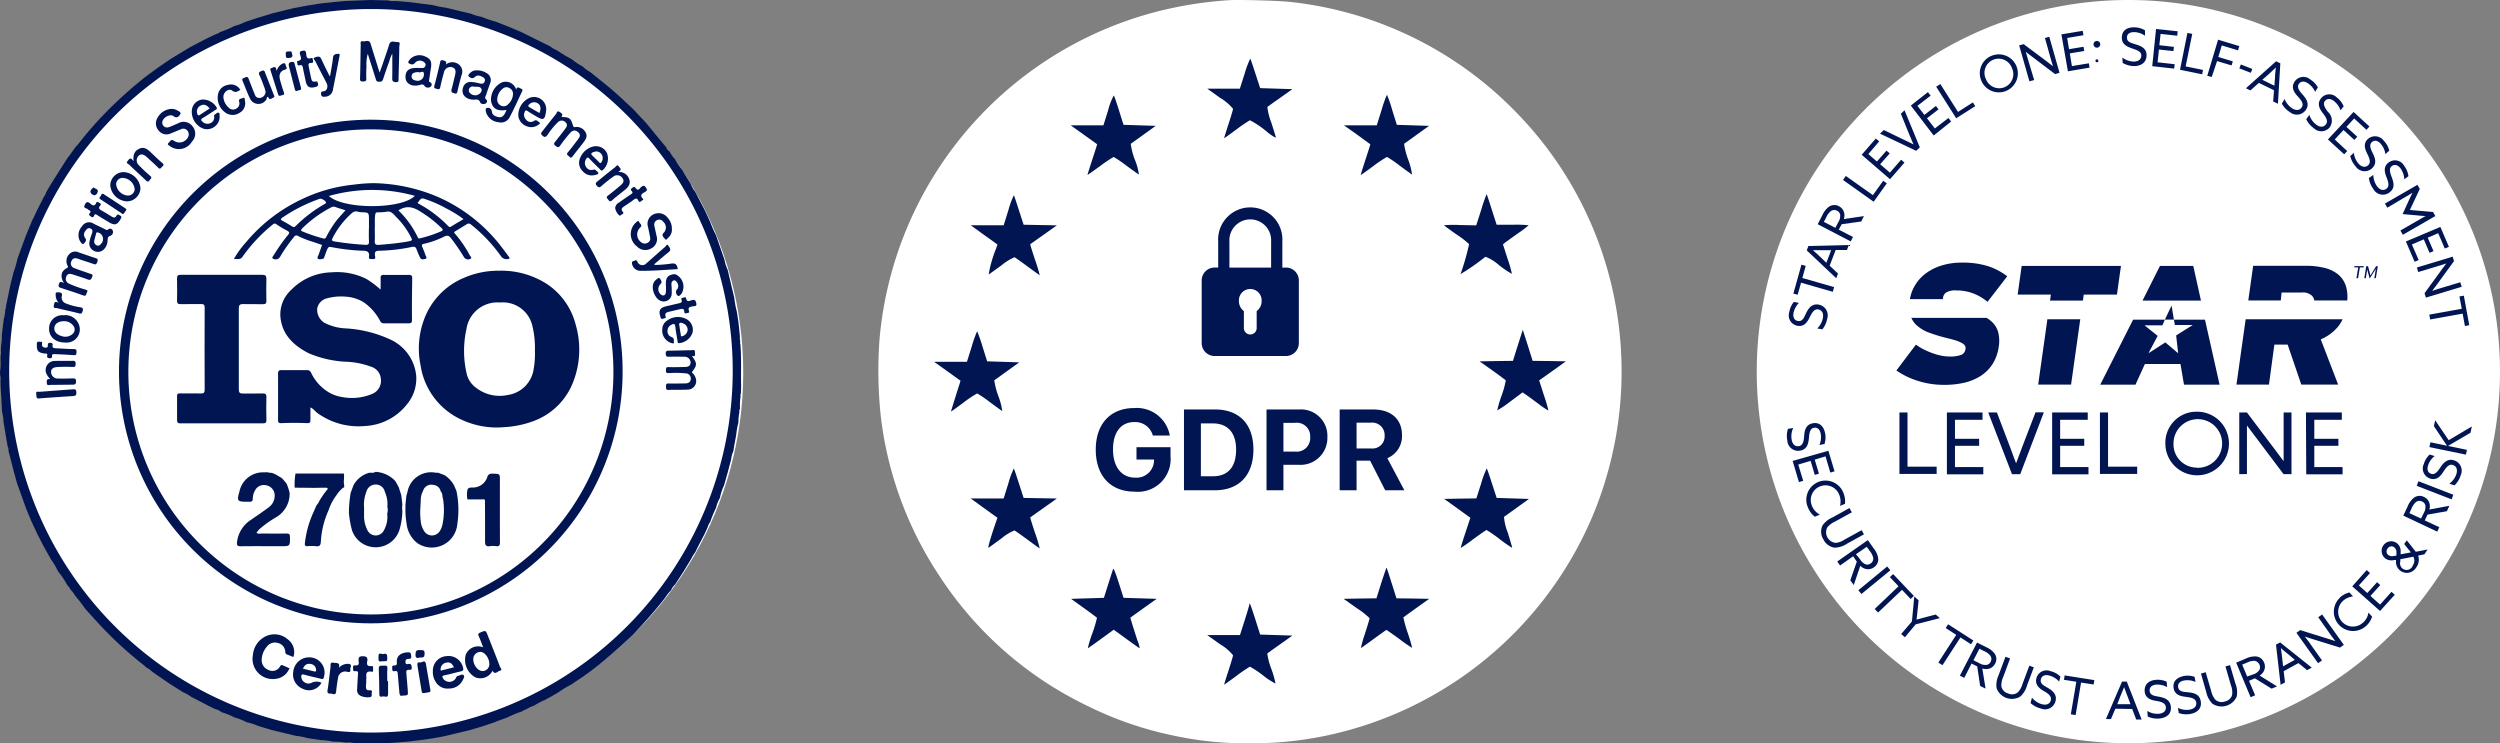 <svg xmlns="http://www.w3.org/2000/svg" width="302.725" height="90" viewBox="0 0 302.725 90">
  <rect x="0" y="0" width="302.725" height="90" fill="#808080" stroke="none"/>
  <g id="Group_94687" data-name="Group 94687" transform="translate(-619 -659.999)">
    <g id="Group_94685" data-name="Group 94685" transform="translate(725.362 660)">
      <path id="Path_103804" data-name="Path 103804" d="M102.456-806.627a47.692,47.692,0,0,0-8.709,1.4,45.018,45.018,0,0,0-28.931,23.468,45.119,45.119,0,0,0-4.558,16.117,52.16,52.16,0,0,0,.17,9.6,44.316,44.316,0,0,0,7.08,19.125,44.17,44.17,0,0,0,17.643,15.6,43.072,43.072,0,0,0,10.7,3.732,41.071,41.071,0,0,0,9.263.927,42.832,42.832,0,0,0,8.98-.871,45.092,45.092,0,0,0,32.448-26.51,45.347,45.347,0,0,0,2.16-28.84A44.7,44.7,0,0,0,137.4-793a44.829,44.829,0,0,0-27.313-13.414C108.643-806.581,103.689-806.717,102.456-806.627Z" transform="translate(-60.113 806.656)" fill="#fff"/>
      <path id="Path_103804-2" data-name="Path 103804" d="M186.71-716.594l.568,1.753,1.951.062,1.95.062-1.457,1.037c-.815.568-1.518,1.074-1.568,1.123a7.2,7.2,0,0,0,.457,1.827c.309.963.568,1.79.568,1.864s-.432-.185-.951-.58a11.224,11.224,0,0,0-2.185-1.506,17.456,17.456,0,0,0-1.617,1.1c-.815.605-1.494,1.086-1.506,1.074s.222-.778.518-1.679.556-1.765.556-1.877a5.733,5.733,0,0,0-1.568-1.333l-1.555-1.111h3.95l.593-1.852a10.821,10.821,0,0,1,.667-1.778C186.118-718.372,186.4-717.557,186.71-716.594Zm-16.517,4.469.543,1.728,1.95.062,1.95.062-1.457,1.049c-.8.58-1.506,1.086-1.568,1.123a7.991,7.991,0,0,0,.506,1.951,7.141,7.141,0,0,1,.481,1.778c-.086-.049-.778-.543-1.555-1.111a12.937,12.937,0,0,0-1.506-1.025,16.548,16.548,0,0,0-1.63,1.1c-.827.6-1.518,1.086-1.531,1.074s.247-.852.58-1.864.6-1.839.58-1.852-.741-.531-1.6-1.148l-1.592-1.136H168.3l.58-1.852a7.349,7.349,0,0,1,.679-1.765C169.613-713.891,169.9-713.076,170.193-712.125Zm33.071-.086.568,1.815,1.95.062,1.95.062-1.457,1.049c-.8.58-1.506,1.086-1.568,1.123a9.61,9.61,0,0,0,.506,1.938,7.656,7.656,0,0,1,.457,1.79c-.074-.049-.765-.543-1.531-1.111a12.929,12.929,0,0,0-1.506-1.025,14.576,14.576,0,0,0-1.642,1.1c-.827.617-1.518,1.1-1.531,1.086s.247-.864.58-1.876.593-1.852.58-1.852-.741-.531-1.6-1.161l-1.592-1.123H201.4l.58-1.852a14.618,14.618,0,0,1,.654-1.852A15.118,15.118,0,0,1,203.264-712.212Zm12.061,12.073.592,1.839h1.938a14.7,14.7,0,0,1,1.938.062,11.858,11.858,0,0,1-1.271.963c-.691.494-1.395,1-1.543,1.111l-.3.235.568,1.765a14.014,14.014,0,0,1,.518,1.815,11.706,11.706,0,0,1-1.568-1.062,5.235,5.235,0,0,0-1.642-1.012,26.422,26.422,0,0,1-3.012,2.1,28.926,28.926,0,0,0,1.037-3.629,11.143,11.143,0,0,0-1.543-1.185c-.815-.568-1.481-1.062-1.494-1.1a13.994,13.994,0,0,1,1.95-.025l1.95.037.617-1.913a18.31,18.31,0,0,1,.642-1.864C214.732-701.978,215.016-701.139,215.325-700.139Zm-57.254.086.568,1.753,2.012.037,2.012.037-1.58,1.123c-.877.617-1.617,1.148-1.642,1.16s.247.877.58,1.889a18.792,18.792,0,0,1,.568,1.864c-.025,0-.7-.481-1.481-1.062s-1.506-1.086-1.58-1.111a6.653,6.653,0,0,0-1.568.975c-.778.568-1.469,1.062-1.555,1.111a14.736,14.736,0,0,1,.889-3.111l.173-.518-.8-.58c-.457-.321-1.185-.839-1.629-1.173l-.815-.58h4l.58-1.852a10.224,10.224,0,0,1,.654-1.778C157.491-701.83,157.762-701.015,158.071-700.052ZM222.3-681.795l2,.037-1.617,1.161-1.617,1.148.58,1.815a18.568,18.568,0,0,1,.543,1.839,9.026,9.026,0,0,1-1.185-.8c-.63-.469-1.321-.975-1.543-1.123l-.4-.284-1.506,1.123a12.88,12.88,0,0,1-1.568,1.062,14.908,14.908,0,0,1,.531-1.8,11.1,11.1,0,0,0,.506-1.827c-.037-.062-.765-.593-1.617-1.21l-1.555-1.1,2.012-.037,2.025-.025.593-1.889.6-1.876.6,1.876.593,1.889Zm-68.648-1.778.568,1.814,1.95.062,1.938.062-1.457,1.049c-.8.58-1.506,1.086-1.568,1.123a9.582,9.582,0,0,0,.506,1.938,7.67,7.67,0,0,1,.457,1.79c-.074-.049-.765-.543-1.531-1.111a12.944,12.944,0,0,0-1.506-1.025,14.585,14.585,0,0,0-1.642,1.1c-.827.617-1.506,1.1-1.518,1.086s.247-.852.568-1.876.593-1.852.58-1.852-.741-.531-1.6-1.148L147.8-681.7h3.975l.58-1.852a14.6,14.6,0,0,1,.654-1.852A16.477,16.477,0,0,1,153.651-683.572Zm4.419,16.6.568,1.753,2.012.037,2.012.037-1.58,1.124c-.877.617-1.617,1.148-1.642,1.16s.247.877.58,1.889a15.474,15.474,0,0,1,.568,1.864c-.025,0-.691-.469-1.469-1.049s-1.506-1.086-1.592-1.123a5.928,5.928,0,0,0-1.568.963c-.778.568-1.469,1.074-1.555,1.124-.136.086.136-.9.753-2.728l.309-.9-.815-.58c-.444-.321-1.173-.839-1.617-1.173l-.815-.58h4l.58-1.852a10.193,10.193,0,0,1,.654-1.778C157.491-668.746,157.762-667.932,158.071-666.969Zm57.279,0,.568,1.753,1.95.062,1.963.062-1.457,1.049c-.8.58-1.506,1.086-1.568,1.123a6.567,6.567,0,0,0,.457,1.9c.309,1,.556,1.827.531,1.852a18.059,18.059,0,0,1-1.518-1.062,15.91,15.91,0,0,0-1.58-1.1c-.049,0-.765.494-1.6,1.1a16.742,16.742,0,0,1-1.531,1.074c-.012-.012.235-.839.568-1.839l.6-1.815-1.58-1.148-1.592-1.136,1.95-.037,1.95-.025.592-1.852a10.771,10.771,0,0,1,.667-1.778C214.757-668.759,215.041-667.932,215.35-666.969Zm-42.6,13.912,2,.062-1.6,1.136-1.592,1.148.284.951c.173.531.432,1.37.6,1.852a3.324,3.324,0,0,1,.247.9c-.025,0-.568-.383-1.2-.839s-1.321-.963-1.543-1.123l-.4-.284-1.543,1.123c-.852.617-1.568,1.123-1.592,1.123a14,14,0,0,1,.543-1.8,15.966,15.966,0,0,0,.568-1.889c-.025-.037-.741-.58-1.592-1.185l-1.543-1.111,1.987-.062,1.988-.062.518-1.642c.284-.9.556-1.741.6-1.852.049-.136.284.444.667,1.642l.593,1.852Zm30.454-1.852.58,1.852,1.975.025,1.987.037-1.543,1.1c-.839.6-1.555,1.123-1.58,1.148a14.785,14.785,0,0,0,.518,1.852,17.508,17.508,0,0,1,.543,1.839,15.911,15.911,0,0,1-1.543-1.074c-.827-.6-1.543-1.1-1.568-1.1s-.728.494-1.568,1.111-1.518,1.1-1.531,1.074a17.041,17.041,0,0,1,.506-1.753c.309-.951.555-1.79.555-1.852a10.138,10.138,0,0,0-1.58-1.235l-1.568-1.111,1.987-.037,1.988-.025.58-1.852c.333-1.024.617-1.851.642-1.851S202.882-655.933,203.2-654.908ZM186.7-650.5l.58,1.827,1.951.062,1.95.062-1.457,1.037c-.815.568-1.518,1.074-1.58,1.136a8.114,8.114,0,0,0,.481,1.84,11.648,11.648,0,0,1,.518,1.8,8.8,8.8,0,0,1-1.506-.988,12.468,12.468,0,0,0-1.592-1.062,17.491,17.491,0,0,0-1.617,1.1c-.815.605-1.494,1.087-1.506,1.074s.222-.778.518-1.679.556-1.765.556-1.876a5.727,5.727,0,0,0-1.568-1.333l-1.555-1.111h3.963l.568-1.778c.309-.975.568-1.852.568-1.938C185.969-652.686,186.142-652.242,186.7-650.5Z" transform="translate(-141.05 725.511)" fill="#011552"/>
      <path id="Path_103808" data-name="Path 103808" d="M13.631-83.754v-1.105H9.508v1.492h2.129l-.007.156a2.113,2.113,0,0,1-2.306,2.034c-1.628,0-2.658-1.3-2.658-3.418,0-2.082.97-3.309,2.584-3.309a2.209,2.209,0,0,1,2.238,1.634h2.055a4.054,4.054,0,0,0-4.3-3.33c-2.875,0-4.666,1.9-4.666,5.032,0,3.181,1.79,5.093,4.713,5.093A3.963,3.963,0,0,0,13.631-83.754Zm1.627-5.676v9.786H19c2.936,0,4.666-1.824,4.666-4.93S21.932-89.43,19-89.43Zm2.048,1.689h1.444c1.8,0,2.821,1.126,2.821,3.174,0,2.116-.99,3.228-2.821,3.228H17.306Zm7.948-1.689v9.786H27.3V-82.73h1.831a3.254,3.254,0,0,0,3.493-3.35,3.2,3.2,0,0,0-3.391-3.35ZM27.3-87.809h1.39a1.632,1.632,0,0,1,1.851,1.736,1.639,1.639,0,0,1-1.858,1.743H27.3Zm8.857-.02H37.9a1.5,1.5,0,0,1,1.655,1.56,1.468,1.468,0,0,1-1.634,1.56H36.159Zm0,4.6H37.8l1.824,3.581h2.319L39.882-83.53a2.876,2.876,0,0,0,1.777-2.78c0-1.933-1.289-3.12-3.54-3.12H34.111v9.786h2.048Z" transform="translate(21.747 139.01)" fill="#011552"/>
      <path id="Path_103809" data-name="Path 103809" d="M214.818,78.688h-.485V75.542a3.892,3.892,0,1,0-7.768,0v3.145h-.485a1.565,1.565,0,0,0-1.513,1.613v7.484a1.566,1.566,0,0,0,1.513,1.613h8.739a1.566,1.566,0,0,0,1.513-1.613V80.3a1.566,1.566,0,0,0-1.513-1.613Zm-6.894-3.145a2.53,2.53,0,1,1,5.05,0v3.145h-5.05Zm3.3,8.419v2.014a.775.775,0,1,1-1.548,0V83.961a1.492,1.492,0,0,1-.6-1.211,1.377,1.377,0,1,1,2.748,0A1.494,1.494,0,0,1,211.223,83.961Z" transform="translate(-165.416 -46.289)" fill="#011552"/>
    </g>
    <g id="Group_94686" data-name="Group 94686" transform="translate(619 659.999)">
      <ellipse id="Ellipse_1381" data-name="Ellipse 1381" cx="44.948" cy="44.616" rx="44.948" ry="44.616" transform="translate(0.102 0.505)" fill="#fff"/>
      <ellipse id="Ellipse_1380" data-name="Ellipse 1380" cx="30.22" cy="29.997" rx="30.22" ry="29.997" transform="translate(14.983 15.478)" fill="#fff"/>
      <g id="Layer_2" data-name="Layer 2">
        <g id="Layer_1" data-name="Layer 1">
          <g id="Group_57954" data-name="Group 57954">
            <path id="Path_103732" data-name="Path 103732" d="M46.988.052a2.473,2.473,0,0,0,.917.065l1.518.127L50.94.427l1.512.2a10.631,10.631,0,0,0,1.518.3L57,1.652a6.226,6.226,0,0,0,1.315.388,12.111,12.111,0,0,0,1.708.578l.107.04,1.37.54,1.562.656,3.022,1.494.506.247a3.426,3.426,0,0,0,.892.519,13.8,13.8,0,0,0,1.643.99l.192.131a7.5,7.5,0,0,0,1.214.8,4.553,4.553,0,0,0,.927.683l.678.534q.738.6,1.473,1.2c1.06.866,2.043,1.821,3.047,2.749l1.563,1.666,2.44,2.947a1.36,1.36,0,0,0,.425.536,4.672,4.672,0,0,0,.637.9,11.093,11.093,0,0,0,.936,1.394l.106.2.881,1.427a4.325,4.325,0,0,0,.6,1.032H84.23a.074.074,0,0,0,.041.068l.152.311.886,1.7.381.809.319.708a12.843,12.843,0,0,0,.674,1.546q.525,1.5,1.043,3.007a5.137,5.137,0,0,0,.387,1.219l.809,3.44a10.887,10.887,0,0,0,.3,1.619q.106.708.213,1.416l.161,1.561a2.16,2.16,0,0,0,.047.665.651.651,0,0,0,.031.4c0,.068,0,.135,0,.2.115,1.585.023,3.174.071,4.755q-.018.492-.034.982c-.052.029-.083.065-.04.124v.2A8.383,8.383,0,0,0,89.6,49.37v.158a.433.433,0,0,0-.065.354,6.824,6.824,0,0,0-.123,1.291,8.719,8.719,0,0,0-.259,1.442q-.146.809-.292,1.611c-.017.125-.034.25-.051.375a3.414,3.414,0,0,0-.279,1.041q-.2.76-.4,1.518l-.455,1.61a6.9,6.9,0,0,0-.46,1.323c-.01.064-.021.126-.032.19a4.025,4.025,0,0,0-.478,1.21,12.938,12.938,0,0,0-.708,1.72,1.685,1.685,0,0,0-.3.607l-.411.9-.694,1.33-.4.809a4.871,4.871,0,0,0-.493.809l-.958,1.577-.991,1.526a2.147,2.147,0,0,0-.5.708,4.918,4.918,0,0,0-.661.834c-1.179,1.537-2.465,2.979-3.79,4.39l-.248.248c-1.416,1.347-2.878,2.63-4.41,3.844l-.725.548-.042.024-.023.02-.708.515-1.331.891-.185.126a11.168,11.168,0,0,0-1.511.919l-.822.472-.794.437a8.329,8.329,0,0,0-1.327.7,4.226,4.226,0,0,0-1.027.486v-.015a.081.081,0,0,0-.072.043.219.219,0,0,0-.2.1c-.061,0-.113.012-.132.08l.019-.014a13.065,13.065,0,0,0-1.807.743l-1.228.445-.385.162-1.325.445-1.6.482-3.179.758-1.368.25-1.416.2-1.518.184-1.518.126c-1.648.107-3.3.079-4.947.087a2.994,2.994,0,0,0-1.113-.088,8.709,8.709,0,0,0-1.512-.115,8.813,8.813,0,0,0-1.518-.188l-1.61-.244a8.054,8.054,0,0,0-1.416-.275l-2.928-.708-1.619-.489a6.536,6.536,0,0,0-1.359-.438,8.527,8.527,0,0,0-1.544-.607,7.005,7.005,0,0,0-1.509-.607,2.014,2.014,0,0,0-.815-.4l-.739-.363-1.712-.889-.3-.147a.083.083,0,0,0-.073-.043v.013a4.828,4.828,0,0,0-1.019-.593l-1.511-.949-.118-.074-1.427-.978-.718-.506a2.806,2.806,0,0,0-.7-.506,3.366,3.366,0,0,0-.258-.238A45.571,45.571,0,0,1,11.9,75.458c-.534-.574-1.054-1.158-1.581-1.739a17.7,17.7,0,0,0-1.238-1.606,3.252,3.252,0,0,0-.57-.743c-.061-.248-.284-.381-.4-.584A10.7,10.7,0,0,0,7.1,69.269c-.033-.044-.067-.088-.1-.132a8.966,8.966,0,0,0-.815-1.384l-.618-1.1c-.1-.171-.193-.343-.29-.515l-.721-1.406L4.115,63.8q-.137-.294-.274-.588L3.2,61.683,2.054,58.5l-.4-1.477-.623-2.4a1.387,1.387,0,0,0-.115-.607Q.79,53.306.672,52.6L.406,50.985a4.188,4.188,0,0,0-.163-1.123c-.014-.3-.027-.607-.041-.9-.01-.135-.02-.269-.031-.4l-.027-.515Q.1,47.33.065,46.627v-.911c.042-.06.01-.1-.04-.124L0,45.021A7.463,7.463,0,0,0,.065,43.6L.077,43A1.082,1.082,0,0,0,.1,42.491c.007-.2.015-.4.022-.607a6.014,6.014,0,0,0,.1-1.315l.225-1.877a5.969,5.969,0,0,0,.2-1.254.033.033,0,0,0,0-.055c.087-.069.075-.162.065-.254L1.279,34.4l.358-1.41a13.354,13.354,0,0,0,.495-1.72l1-2.732q.4-.956.793-1.911l.115-.212L4.521,25.4l.8-1.588a1.373,1.373,0,0,0,.26-.514l.6-1.026q.962-1.518,1.922-3.035c.131-.175.26-.351.39-.526l.668-.917.024-.037.023-.03a2.816,2.816,0,0,0,.243-.249,43.376,43.376,0,0,1,3.321-3.821A51.956,51.956,0,0,1,17.7,9.235l.809-.591.708-.519,1.44-.981,1.576-.959.814-.49.8-.414,1.22-.636,1.214-.569A.426.426,0,0,0,26.6,3.9a11.67,11.67,0,0,0,1.8-.759,5.065,5.065,0,0,0,1.24-.469.1.1,0,0,0,.078-.023l1.315-.435,1.911-.585L35.49,1,37.3.658,38.812.422,40.431.243,41.847.117,44.873,0ZM1.113,45A43.806,43.806,0,1,0,44.951,1.094,43.876,43.876,0,0,0,1.113,45Z" fill="#011552"/>
            <path id="Path_103733" data-name="Path 103733" d="M203.394,173.843a30.492,30.492,0,1,1-29.865-30.56A30.441,30.441,0,0,1,203.394,173.843Zm-1.113-.1a29.368,29.368,0,1,0-29.858,29.438,29.358,29.358,0,0,0,29.858-29.437Z" transform="translate(-128.002 -128.782)" fill="#011552"/>
            <path id="Path_103734" data-name="Path 103734" d="M431.857,50.575a4.819,4.819,0,0,0-.155,1.565,13.156,13.156,0,0,0-.02,1.416c.019.348-.143.371-.42.376-.3,0-.349-.091-.34-.379.044-1.36.051-2.72.08-4.08,0-.174-.091-.476.252-.411.32.061.771-.262.942.284.354,1.135.708,2.271,1.091,3.514.161-.45.3-.809.421-1.183.249-.73.506-1.459.734-2.2.188-.607.664-.3,1.012-.317.414-.024.223.345.221.528-.015,1.295-.058,2.59-.089,3.885-.006.233.059.465-.341.438-.356-.024-.435-.148-.427-.485.023-1,.009-2.007.009-2.968a3.8,3.8,0,0,0-.374.968c-.27.7-.506,1.416-.744,2.136-.083.249-.227.3-.484.3-.278.009-.343-.12-.4-.329Q432.345,52.107,431.857,50.575Z" transform="translate(-387.324 -44.063)" fill="#011552"/>
            <path id="Path_103735" data-name="Path 103735" d="M307.378,761.825l-.742-.292a.323.323,0,0,1-.241-.325,1.148,1.148,0,0,0-.9-1.082,1.193,1.193,0,0,0-1.308.424,2.522,2.522,0,0,0-.646,1.551,1.264,1.264,0,0,0,.841,1.3,1.027,1.027,0,0,0,1.335-.371c.092-.1.126-.3.34-.21.274.119.554.23.821.365.072.036-.021.115-.051.166a2.013,2.013,0,0,1-1.677,1.129,2.442,2.442,0,0,1-2.674-2.906,2.748,2.748,0,0,1,1.649-2.3,2.429,2.429,0,0,1,2.554.4A1.9,1.9,0,0,1,307.378,761.825Z" transform="translate(-271.85 -682.268)" fill="#011552"/>
            <path id="Path_103736" data-name="Path 103736" d="M558.662,757.3c-.19-.484-.347-.925-.539-1.351-.111-.247-.049-.344.189-.444.654-.273.653-.286.911.377.5,1.261,1,2.522,1.481,3.788.054.141.337.378-.026.464-.283.067-.6.547-.884-.006a1.641,1.641,0,0,1-2.09.8,2.413,2.413,0,0,1-1.15-2.746A1.618,1.618,0,0,1,558.662,757.3Zm.746,2.036c.008-.721-.552-1.487-1.086-1.484a.873.873,0,0,0-.86.867c-.006.727.562,1.458,1.127,1.452a.821.821,0,0,0,.818-.835Z" transform="translate(-500.153 -678.913)" fill="#011552"/>
            <path id="Path_103737" data-name="Path 103737" d="M800.018,419.669c.641.835.656,1.1.076,1.844-.134.171,0,.193.062.265a1.447,1.447,0,0,1,.354.656,1.033,1.033,0,0,1-1.043,1.295c-.762.04-1.508,0-2.261.037-.369.016-.3-.208-.314-.422s0-.37.311-.359c.671.024,1.344-.005,2.016-.006.369,0,.643-.153.668-.533a.619.619,0,0,0-.6-.686,13.064,13.064,0,0,0-2.066-.032c-.27,0-.355-.053-.339-.326.014-.231-.024-.417.322-.4.634.022,1.27,0,1.906-.011.371-.006.728-.057.758-.541a.72.72,0,0,0-.769-.7c-.622-.013-1.245-.016-1.868,0-.289.009-.371-.092-.375-.375s.093-.364.375-.364c.91,0,1.813-.043,2.72-.052.165,0,.448-.13.442.227C800.391,419.425,800.523,419.766,800.018,419.669Z" transform="translate(-716.241 -376.55)" fill="#011552"/>
            <path id="Path_103738" data-name="Path 103738" d="M188.463,130.3a1.291,1.291,0,0,1,.684.157c.187.115.563.23.4.494-.131.208-.371.564-.809.23s-1.332.187-1.368.749a.588.588,0,0,0,.841.564c.366-.119.713-.3,1.07-.444a1.339,1.339,0,0,1,1.758.359,1.38,1.38,0,0,1-.064,1.844,1.844,1.844,0,0,1-2.671.562c-.111-.092-.4-.2-.169-.4.173-.142.289-.535.681-.237a1.17,1.17,0,0,0,1.732-.577.722.722,0,0,0-.2-.741.606.606,0,0,0-.7-.1c-.4.149-.8.343-1.214.492a1.186,1.186,0,0,1-1.5-.337,1.293,1.293,0,0,1-.106-1.591A2.014,2.014,0,0,1,188.463,130.3Z" transform="translate(-167.724 -117.112)" fill="#011552"/>
            <path id="Path_103739" data-name="Path 103739" d="M759.95,257.019a1.258,1.258,0,0,1-.45,1.068c-.1.085-.249.367-.388.148-.121-.193-.47-.389-.181-.725a.9.9,0,0,0-.011-1.34.588.588,0,0,0-.753-.223.6.6,0,0,0-.331.718c.079.4.175.787.253,1.183a1.264,1.264,0,0,1-.652,1.537,1.4,1.4,0,0,1-1.709-.238,1.881,1.881,0,0,1-.093-2.939c.109-.08.251-.271.344-.032.081.2.448.371.147.664a1.151,1.151,0,0,0,.1,1.786.657.657,0,0,0,.751.086.56.56,0,0,0,.34-.661c-.077-.411-.164-.821-.246-1.231a1.261,1.261,0,0,1,.661-1.568,1.383,1.383,0,0,1,1.72.429A1.95,1.95,0,0,1,759.95,257.019Z" transform="translate(-678.592 -229.298)" fill="#011552"/>
            <path id="Path_103740" data-name="Path 103740" d="M70.822,305.044c-.495-.8-.342-1.456.344-1.81.2-.1.148-.176.081-.324a1.207,1.207,0,0,1,.208-1.361,1,1,0,0,1,1.2-.2c.67.215,1.329.464,2,.673.261.082.3.2.215.438-.085.216-.141.395-.45.281-.627-.23-1.272-.411-1.9-.64-.392-.143-.669-.058-.809.331a.585.585,0,0,0,.385.809c.607.239,1.232.437,1.847.657.191.068.448.061.292.421-.118.271-.2.418-.53.29-.595-.226-1.2-.4-1.81-.607-.329-.108-.647-.135-.794.266a.635.635,0,0,0,.337.848,12.96,12.96,0,0,0,1.931.7c.212.071.4.1.23.384-.1.178-.062.482-.45.339-.882-.323-1.779-.607-2.67-.9-.219-.073-.375-.128-.274-.45S70.435,304.829,70.822,305.044Z" transform="translate(-63.079 -270.768)" fill="#011552"/>
            <path id="Path_103741" data-name="Path 103741" d="M650.064,133.972c.994.028,1.129.124,1.426,1.08.067.214.2.139.315.132a1.213,1.213,0,0,1,1.2.675c.258.455.006.841-.264,1.195-.419.547-.855,1.081-1.271,1.631-.14.184-.249.319-.458.082-.139-.157-.42-.223-.15-.531.419-.48.79-1,1.18-1.507.225-.293.425-.59.048-.917-.331-.288-.654-.27-1,.133-.419.482-.809.985-1.183,1.506-.187.264-.3.193-.515.045-.234-.164-.276-.284-.088-.514.415-.506.809-1.027,1.207-1.551.182-.243.369-.506.07-.8a.637.637,0,0,0-.947-.018,8.825,8.825,0,0,0-1.237,1.518c-.231.318-.377.335-.657.069-.189-.18-.154-.275-.017-.446.566-.708,1.113-1.434,1.688-2.134.1-.116.126-.464.424-.265C650.041,133.5,650.344,133.623,650.064,133.972Z" transform="translate(-582.088 -119.808)" fill="#011552"/>
            <path id="Path_103742" data-name="Path 103742" d="M518.055,787.027a1.749,1.749,0,0,1,1.609-1.8,1.8,1.8,0,0,1,2.045,1.389c.071.264.029.392-.265.453-.656.14-1.3.345-1.958.466-.374.07-.3.223-.168.435a.916.916,0,0,0,1.5-.047c.076-.107.093-.279.241-.3.242-.042.525-.273.708-.1s-.022.442-.114.644a1.807,1.807,0,0,1-1.644.976,1.644,1.644,0,0,1-1.619-.817A2.124,2.124,0,0,1,518.055,787.027Zm.958-.05,1.592-.4c-.211-.455-.494-.695-.973-.554A.8.8,0,0,0,519.013,786.978Z" transform="translate(-465.639 -705.771)" fill="#011552"/>
            <path id="Path_103743" data-name="Path 103743" d="M354.143,789.836a1.7,1.7,0,0,1-2.273.733,1.877,1.877,0,0,1-1.143-2.078,1.932,1.932,0,0,1,2.411-1.667,1.841,1.841,0,0,1,1.283,2.371c-.067.283-.263.183-.439.14-.635-.155-1.277-.288-1.906-.467-.355-.1-.412.029-.369.333a.866.866,0,0,0,1.18.669A1.4,1.4,0,0,1,354.143,789.836Zm-2.239-1.7,1.332.323c.222.055.291.012.248-.248a.746.746,0,0,0-.718-.653C352.336,787.494,352.075,787.727,351.9,788.138Z" transform="translate(-315.215 -707.165)" fill="#011552"/>
            <path id="Path_103744" data-name="Path 103744" d="M585.055,98.818c.121-.45.339-.212.563-.13.318.117.178.3.094.473-.467.984-.911,1.979-1.417,2.947a1.185,1.185,0,0,1-1.4.65,1.714,1.714,0,0,1-1.466-1.138c-.064-.2-.137-.537.083-.578a.472.472,0,0,1,.6.427c.051.445.437.607.832.681s.589-.175.756-.461a4.458,4.458,0,0,0,.187-.416c-1.113.2-1.725-.163-1.877-1.107a2.305,2.305,0,0,1,1.323-2.226A1.319,1.319,0,0,1,585.055,98.818Zm-2.292,1.13a.793.793,0,0,0,.476.817.715.715,0,0,0,.834-.167,1.777,1.777,0,0,0,.6-1.241.764.764,0,0,0-.448-.734.668.668,0,0,0-.8.082A1.712,1.712,0,0,0,582.764,99.948Z" transform="translate(-522.552 -87.965)" fill="#011552"/>
            <path id="Path_103745" data-name="Path 103745" d="M95.225,268.534a6.224,6.224,0,0,1,.311-1.046c.077-.242.114-.471-.171-.6s-.448.035-.588.245a.689.689,0,0,0-.053.92c.227.278-.039.506-.166.651-.153.171-.314-.082-.419-.209a1.528,1.528,0,0,1,.185-1.862.987.987,0,0,1,1.45-.311c.438.21.877.419,1.315.635.122.061.269.166.373.071a.342.342,0,0,1,.58.079.485.485,0,0,1-.246.645c-.4.116-.345.371-.374.663-.106,1.054-.974,1.6-1.738,1.122A.978.978,0,0,1,95.225,268.534Zm1.65-.446a.79.79,0,0,0-.665-.734c-.1-.008-.144.016-.167.118-.068.291-.162.577-.222.87a.493.493,0,0,0,.29.578c.276.13.438-.077.585-.255a.735.735,0,0,0,.173-.577Z" transform="translate(-84.4 -239.212)" fill="#011552"/>
            <path id="Path_103746" data-name="Path 103746" d="M485.33,68.9c0-.687.359-1.043,1.113-1.082.3-.016.607,0,.911,0a.376.376,0,0,0,.4-.312c.05-.2-.062-.316-.209-.418a.775.775,0,0,0-1.074.114c-.241.31-.547.145-.716.053-.21-.114.011-.355.12-.5a1.609,1.609,0,0,1,1.945-.28c.55.244.708.607.593,1.33q-.113.7-.21,1.394c-.015.109-.071.261.065.32a.315.315,0,0,1,.1.561.515.515,0,0,1-.69-.038c-.231-.37-.458-.2-.734-.141C486.019,70.108,485.33,69.67,485.33,68.9Zm1.429.468a.762.762,0,0,0,.8-.821c-.022-.54-.445-.088-.644-.223-.045-.031-.131-.01-.2,0-.346.028-.674.139-.642.546S486.471,69.314,486.758,69.373Z" transform="translate(-436.229 -59.582)" fill="#011552"/>
            <path id="Path_103747" data-name="Path 103747" d="M555.3,84.2a1.979,1.979,0,0,1,1.12.3.96.96,0,0,1,.467,1.284c-.143.446-.325.881-.455,1.331-.06.2-.284.43.04.66.12.086.021.375-.109.438-.235.112-.585.081-.673-.149-.174-.454-.492-.31-.8-.316-.982-.022-1.536-.674-1.268-1.469a.909.909,0,0,1,.946-.676,4.775,4.775,0,0,1,1.084.185c.243.056.481.041.587-.243s-.061-.448-.287-.565c-.312-.159-.621-.26-.923.039-.26.259-.58.05-.716-.082-.152-.148.1-.374.259-.506A.985.985,0,0,1,555.3,84.2Zm-.216,3.019c.412.01.892-.394.772-.745-.138-.4-.621-.245-.948-.312a.472.472,0,0,0-.59.469C554.3,86.915,554.693,87.211,555.082,87.218Z" transform="translate(-497.55 -75.677)" fill="#011552"/>
            <path id="Path_103748" data-name="Path 103748" d="M470.644,785.97c-.249.079-.35-.041-.371-.325-.058-.771-.146-1.539-.2-2.31-.018-.241-.06-.4-.348-.332-.252.062-.332-.05-.322-.289.008-.191-.084-.433.258-.4.257.023.325-.118.3-.339-.094-.939.666-1.254,1.4-1.251.353,0,.289.232.333.436.051.235-.01.353-.265.357-.208,0-.41.025-.421.314-.009.214.011.375.29.311.312-.073.425.027.465.372.044.381-.164.332-.375.328-.254,0-.3.115-.28.346.07.7.115,1.408.176,2.117C471.338,785.942,471.34,785.942,470.644,785.97Z" transform="translate(-421.907 -701.734)" fill="#011552"/>
            <path id="Path_103749" data-name="Path 103749" d="M424.112,788.563c0,.06-.016.261-.031.461-.025.337.008.619.463.567.187-.021.3.059.243.264s.1.531-.231.57a2.05,2.05,0,0,1-1.176-.181.768.768,0,0,1-.368-.819c.028-.587.057-1.173.1-1.759.017-.246.025-.434-.325-.386-.317.044-.262-.2-.273-.4-.014-.232.035-.321.3-.3.569.054.354-.438.364-.674.017-.367.143-.418.474-.43.49-.02.677.154.576.627-.087.4.04.607.479.558.222-.026.258.119.229.285-.026.144.1.443-.144.4-.9-.159-.622.5-.68.925C424.107,788.315,424.112,788.366,424.112,788.563Z" transform="translate(-379.763 -706.008)" fill="#011552"/>
            <path id="Path_103750" data-name="Path 103750" d="M232.847,121.154a1.535,1.535,0,0,1-1.98,1.458,2.184,2.184,0,0,1-1.381-2.315,1.427,1.427,0,0,1,1.293-1.214,1.95,1.95,0,0,1,1.706.97c.079.2-.064.235-.168.3-.506.33-1.012.665-1.527.977-.222.135-.24.245-.05.414a.853.853,0,0,0,.878.239.769.769,0,0,0,.574-.746c0-.1-.081-.251.056-.324.159-.083.3-.3.477-.225C232.922,120.777,232.8,121.03,232.847,121.154Zm-1.207-.987c-.3-.339-.612-.577-1.057-.373a.8.8,0,0,0-.462.954c.035.2.119.349.369.175C230.855,120.665,231.235,120.429,231.64,120.166Z" transform="translate(-206.246 -107.032)" fill="#011552"/>
            <path id="Path_103751" data-name="Path 103751" d="M792.707,380.831a1.251,1.251,0,0,1,.575-1,2.206,2.206,0,0,1,2.24-.237,1.474,1.474,0,0,1,.844,1.7,1.912,1.912,0,0,1-1.6,1.265c-.217,0-.2-.12-.216-.249-.09-.578-.2-1.153-.265-1.734-.039-.393-.191-.394-.477-.24a.788.788,0,0,0-.467.716.719.719,0,0,0,.465.759c.38.111.273.425.311.645.032.2-.194.117-.3.094A1.584,1.584,0,0,1,792.707,380.831Zm3.065.156a.811.811,0,0,0-.506-.8c-.135-.057-.3-.143-.433-.063-.162.1-.056.277-.041.414.034.33.091.659.156.985.016.081-.034.28.18.191A.868.868,0,0,0,795.771,380.987Z" transform="translate(-712.508 -341.007)" fill="#011552"/>
            <path id="Path_103752" data-name="Path 103752" d="M623.673,117.775c-.012.081-.025.181-.041.28-.127.84-.325.945-1.027.536-.392-.228-.782-.457-1.161-.708-.2-.136-.3-.137-.386.126a.81.81,0,0,0,.2.918.674.674,0,0,0,.911.149c.322-.232.471.037.661.152.209.125.006.228-.086.291a1.422,1.422,0,0,1-1.432.186,1.538,1.538,0,0,1-1.012-1.227,2.306,2.306,0,0,1,1.315-2.192A1.478,1.478,0,0,1,623.673,117.775Zm-.809.33c.215-.575.14-.967-.225-1.182a.809.809,0,0,0-1.012.136c-.148.125-.171.238.018.346.4.236.809.471,1.219.7Z" transform="translate(-557.536 -104.42)" fill="#011552"/>
            <path id="Path_103753" data-name="Path 103753" d="M694.7,177.865c.149-.033.3-.074.411.082.084.119.3.172.262.337s-.234.161-.376.2a1.431,1.431,0,0,1-1.5-.449,1.387,1.387,0,0,1-.33-1.576,2.3,2.3,0,0,1,1.446-1.375,1.475,1.475,0,0,1,1.821.766,1.873,1.873,0,0,1-.517,2.05c-.208.133-.271-.042-.365-.135-.422-.411-.845-.82-1.246-1.25-.181-.194-.288-.174-.4.04a.858.858,0,0,0-.035.911A.731.731,0,0,0,694.7,177.865Zm.425-2.236c-.076.018-.158.035-.238.059-.35.1-.506.232-.143.537a9.985,9.985,0,0,1,.708.708c.11.114.216.17.316-.007a.891.891,0,0,0,.057-.866A.825.825,0,0,0,695.125,175.63Z" transform="translate(-622.93 -157.299)" fill="#011552"/>
            <path id="Path_103754" data-name="Path 103754" d="M377.49,67.125c.14-.844.286-1.55.362-2.263.043-.393.266-.442.564-.472.193-.02.275.021.231.244-.269,1.351-.514,2.705-.8,4.053a.985.985,0,0,1-1.052.894c-.231.012-.354-.021-.385-.3s.024-.323.294-.352c.416-.046.594-.552.369-.993-.448-.883-.919-1.754-1.357-2.643-.066-.132-.383-.352-.057-.466.23-.08.584-.244.773.182.279.63.6,1.243.9,1.863A2.313,2.313,0,0,0,377.49,67.125Z" transform="translate(-337.528 -57.871)" fill="#011552"/>
            <path id="Path_103755" data-name="Path 103755" d="M759.114,295.43a15.692,15.692,0,0,0,1.931-.153c.576-.113.809.084.872.658-1.539.091-3.073.224-4.613.2a1.025,1.025,0,0,1-.928-.918c-.029-.259.182-.237.314-.31.156-.087.248-.065.344.122a.64.64,0,0,0,1.09.2c.761-.659,1.5-1.34,2.269-1.99.093-.078.219-.426.386-.144.125.21.426.482.042.783-.593.465-1.157.966-1.734,1.452Z" transform="translate(-679.851 -263.345)" fill="#011552"/>
            <path id="Path_103756" data-name="Path 103756" d="M133.563,206a2.147,2.147,0,0,1,2.033,1.922,1.645,1.645,0,0,1-1.652,1.619,2.135,2.135,0,0,1-2.005-1.952A1.636,1.636,0,0,1,133.563,206Zm-.042.708a.782.782,0,0,0-.871.764,1.544,1.544,0,0,0,1.373,1.366.815.815,0,0,0,.877-.775,1.525,1.525,0,0,0-1.381-1.355Z" transform="translate(-118.589 -185.159)" fill="#011552"/>
            <path id="Path_103757" data-name="Path 103757" d="M782.894,329.658c-.055-.924.118-1.263.752-1.424a.793.793,0,0,1,.445-.005,1.641,1.641,0,0,1,.683,2.334c-.119.135-.317.386-.457.229a.545.545,0,0,1-.122-.714c.03-.039.078-.067.1-.108a.731.731,0,0,0-.109-.841c-.1-.158-.261-.249-.429-.142-.251.162-.2.429-.182.682a8.309,8.309,0,0,1,.018.856.961.961,0,0,1-1.337.9c-.734-.239-1.405-1.872-.576-2.539.14-.112.362-.344.468-.179s.388.446.035.738a.845.845,0,0,0,.163,1.26c.3.174.489.01.536-.286A4.759,4.759,0,0,0,782.894,329.658Z" transform="translate(-702.255 -294.996)" fill="#011552"/>
            <path id="Path_103758" data-name="Path 103758" d="M60.725,380.617c-1.166,0-1.948-.654-1.956-1.637a1.589,1.589,0,0,1,1.726-1.67,1.769,1.769,0,0,1,1.992,1.619A1.6,1.6,0,0,1,60.725,380.617Zm-.163-2.583c-.641-.01-1.1.31-1.154.76-.059.481.253.854.843,1.026a1.312,1.312,0,0,0,1.4-.277.708.708,0,0,0,.122-.848,1.352,1.352,0,0,0-1.213-.664Z" transform="translate(-52.823 -339.138)" fill="#011552"/>
            <path id="Path_103759" data-name="Path 103759" d="M55.286,434.076a2.224,2.224,0,0,1-.506-.724,1.111,1.111,0,0,1,1.094-1.484c.708-.015,1.416.01,2.115-.012.3-.009.362.1.361.376s-.057.382-.36.368c-.586-.028-1.176-.021-1.762,0s-.865.226-.858.629a.813.813,0,0,0,.887.772c.57.016,1.141,0,1.712-.016.267-.008.426.009.429.362s-.152.4-.451.4c-.872,0-1.744.025-2.617.02-.175,0-.465.152-.477-.243C54.841,434.249,54.822,433.994,55.286,434.076Z" transform="translate(-49.189 -388.164)" fill="#011552"/>
            <path id="Path_103760" data-name="Path 103760" d="M715.847,198.769a1.256,1.256,0,0,1,1.349.9c.177.582-.157.955-.568,1.287-.506.412-1.037.8-1.524,1.241-.248.224-.341.068-.465-.093s-.3-.272-.031-.481c.506-.383,1-.8,1.486-1.207.3-.248.565-.513.259-.933a.761.761,0,0,0-1.113-.151,16.724,16.724,0,0,0-1.379,1.1c-.231.2-.351.278-.594,0-.27-.314-.056-.431.137-.588.691-.561,1.379-1.126,2.082-1.67.1-.08.219-.377.426-.1C716.066,198.279,716.382,198.463,715.847,198.769Z" transform="translate(-640.992 -177.935)" fill="#011552"/>
            <path id="Path_103761" data-name="Path 103761" d="M152.7,178.639c-.1-.842.149-1.28.7-1.532.536-.245.934.028,1.306.375.491.459.966.937,1.48,1.37.27.229.08.326-.054.466s-.221.336-.463.088c-.434-.444-.91-.849-1.361-1.274-.4-.371-.731-.424-1.012-.15a.785.785,0,0,0,.041,1.13c.435.445.883.88,1.359,1.279.313.262.06.361-.067.542-.178.259-.292.158-.463-.006-.657-.626-1.332-1.232-1.982-1.866-.109-.107-.455-.184-.214-.45C152.138,178.428,152.29,178.012,152.7,178.639Z" transform="translate(-136.523 -159.105)" fill="#011552"/>
            <path id="Path_103762" data-name="Path 103762" d="M521.046,72.581a1.262,1.262,0,0,1,1.567-.043,1.117,1.117,0,0,1,.34,1.361c-.174.614-.327,1.233-.471,1.854-.054.229-.052.4-.4.3-.315-.092-.4-.2-.318-.514.154-.549.275-1.113.412-1.662.146-.591.042-.868-.369-.986a.8.8,0,0,0-.976.644c-.162.58-.316,1.164-.438,1.754-.058.28-.161.3-.412.231-.233-.068-.4-.073-.3-.411.248-.887.449-1.787.665-2.683.05-.2.024-.463.376-.368C520.968,72.132,521.23,72.169,521.046,72.581Z" transform="translate(-467.077 -64.752)" fill="#011552"/>
            <path id="Path_103763" data-name="Path 103763" d="M292.7,86.987c-.04-.136-.082-.316-.148-.488-.184-.486-.355-.979-.577-1.449-.147-.31-.09-.4.227-.542.366-.156.383.06.47.281.336.86.681,1.72,1.012,2.576.043.112.166.272-.014.35s-.437.3-.535.135c-.288-.487-.289.038-.328.092a1.129,1.129,0,0,1-2-.111c-.336-.692-.592-1.423-.894-2.134-.138-.322.135-.3.293-.4.233-.133.364-.059.455.181.238.627.478,1.253.734,1.874a.567.567,0,0,0,.714.4A.763.763,0,0,0,292.7,86.987Z" transform="translate(-260.542 -75.911)" fill="#011552"/>
            <path id="Path_103764" data-name="Path 103764" d="M263.326,101.767c-.335.169-.571.4-.985.081-.437-.339-1.13.229-1.063.841a1.851,1.851,0,0,0,.607,1.188.728.728,0,0,0,.915.171.7.7,0,0,0,.384-.842c-.116-.411.27-.371.447-.458.282-.138.211.164.241.29a1.308,1.308,0,0,1-.594,1.472,1.514,1.514,0,0,1-1.79-.019,2.188,2.188,0,0,1-.868-2.182,1.432,1.432,0,0,1,1.2-1.15A1.284,1.284,0,0,1,263.326,101.767Z" transform="translate(-234.223 -90.876)" fill="#011552"/>
            <path id="Path_103765" data-name="Path 103765" d="M393.286,793.728a1.48,1.48,0,0,1,1.166-.481c.524.061.194.438.228.666.029.193.006.385-.333.313a.868.868,0,0,0-1.163.781c-.1.526-.168,1.059-.228,1.591-.062.56-.451.225-.687.249-.251.025-.413-.052-.35-.418.158-.927.236-1.868.363-2.8.029-.221-.118-.612.371-.515C392.978,793.179,393.5,793.029,393.286,793.728Z" transform="translate(-352.257 -712.862)" fill="#011552"/>
            <path id="Path_103766" data-name="Path 103766" d="M44.663,408.967c-.013.27-.132.594.285.674.2.04.421.052.4-.266-.018-.24.069-.317.321-.3.23.018.3.1.256.3-.06.318.135.346.381.356.738.029,1.474.1,2.212.1.362,0,.3.2.3.421,0,.243-.054.344-.35.316-.751-.072-1.507-.086-2.262-.125-.174-.009-.357-.026-.351.227.005.2-.04.309-.283.272-.208-.031-.361-.05-.3-.326.067-.331-.213-.224-.361-.247-.679-.11-.884-.3-.893-.862C44,408.893,44,408.893,44.663,408.967Z" transform="translate(-39.557 -367.562)" fill="#011552"/>
            <path id="Path_103767" data-name="Path 103767" d="M790.1,358.1c.17.313-.115.275-.285.344-.261.1-.273-.1-.323-.251-.241-.73-.058-1.069.674-1.247.536-.13,1.073-.258,1.612-.376.226-.05.392-.124.277-.4-.078-.185.01-.248.171-.261.135-.009.343-.165.383.059.1.529.4.315.684.235.3-.089.455-.047.547.331.116.473-.235.372-.417.412-.335.073-.646.09-.457.577.091.235-.152.214-.275.25-.147.043-.3.063-.3-.179-.008-.389-.247-.372-.531-.3-.469.12-.943.228-1.416.333C790.189,357.69,790.045,357.81,790.1,358.1Z" transform="translate(-709.53 -319.853)" fill="#011552"/>
            <path id="Path_103768" data-name="Path 103768" d="M104.495,244.34a1.666,1.666,0,0,1-.708-.284c-.46-.272-.92-.548-1.372-.833-.156-.1-.284-.2-.383.055-.074.193-.184.266-.379.117-.15-.113-.331-.184-.145-.418.247-.311-.107-.317-.23-.456-.141-.161-.569-.1-.4-.495.139-.344.321-.528.683-.207.246.218.518.393.724-.077.116-.263.27-.045.4.01.19.077.2.185.069.338-.216.247-.127.4.141.553.426.233.838.491,1.25.748.228.143.439.2.587-.086.14-.272.287-.109.445-.034.228.108.162.259.069.414C105.06,243.987,104.893,244.309,104.495,244.34Z" transform="translate(-90.634 -217.171)" fill="#011552"/>
            <path id="Path_103769" data-name="Path 103769" d="M736.28,225.051a.833.833,0,0,1,.461-.669q.719-.512,1.448-1c.162-.108.275-.2.1-.385-.194-.2-.07-.3.1-.423s.262-.1.393.075c.31.419.5-.045.665-.165.277-.2.388-.174.574.1.166.249.128.353-.107.5-.3.187-.734.345-.279.831.158.169-.138.2-.224.3-.109.12-.241.124-.313-.047-.172-.4-.379-.28-.638-.079-.331.257-.691.475-1.036.713-.26.179-.525.357-.209.708.146.163,0,.248-.114.3s-.221.257-.383.072A1.572,1.572,0,0,1,736.28,225.051Z" transform="translate(-661.79 -199.852)" fill="#011552"/>
            <path id="Path_103770" data-name="Path 103770" d="M357.8,64.287c.26-.1.3.08.34.272s-.037.292-.24.354c-.77.232-1.108.044-1.266-.734-.1-.506-.218-1.012-.315-1.525-.047-.25-.1-.446-.427-.338a.168.168,0,0,1-.24-.172c-.007-.126-.114-.339.031-.362.639-.1.33-.518.274-.816-.045-.241-.051-.334.237-.4.321-.082.468-.046.506.29.046.359.028.769.621.578.211-.068.179.182.215.316.042.165-.014.282-.188.272-.445-.026-.368.255-.316.517.091.461.182.922.289,1.379C357.409,64.256,357.469,64.291,357.8,64.287Z" transform="translate(-319.632 -54.401)" fill="#011552"/>
            <path id="Path_103771" data-name="Path 103771" d="M500.316,795.474c-.241.061-.289-.083-.32-.271q-.247-1.536-.506-3.07c-.044-.253.01-.428.287-.366.248.056.639-.42.744.185.179,1.039.355,2.079.536,3.117.03.175.01.294-.2.317C500.67,795.4,500.49,795.444,500.316,795.474Z" transform="translate(-448.945 -711.55)" fill="#011552"/>
            <path id="Path_103772" data-name="Path 103772" d="M454.477,798.548V800.1c0,.56-.441.219-.668.3-.2.076-.39.032-.394-.272-.011-1.021-.02-2.042-.066-3.06-.024-.529.336-.374.607-.4s.471-.026.436.368c-.046.5-.011,1-.011,1.505Z" transform="translate(-407.483 -716.061)" fill="#011552"/>
            <path id="Path_103773" data-name="Path 103773" d="M43.7,466.966c-.531.134-.419-.284-.465-.544-.068-.368.227-.234.392-.247,1.336-.1,2.675-.192,4.011-.3.3-.024.449-.013.459.362.01.331-.061.433-.393.452C46.363,466.765,45.025,466.871,43.7,466.966Z" transform="translate(-38.849 -418.732)" fill="#011552"/>
            <path id="Path_103774" data-name="Path 103774" d="M64.891,351.149a1.423,1.423,0,0,1-.373-.839c0-.178-.1-.487.254-.457.259.02.6-.019.482.465a.752.752,0,0,0,.506.884,7.424,7.424,0,0,0,1.746.461c.3.068.347.18.277.438-.067.243-.123.394-.46.3-.873-.238-1.764-.4-2.643-.63-.144-.036-.484.059-.391-.3C64.346,351.23,64.311,350.8,64.891,351.149Z" transform="translate(-57.77 -314.456)" fill="#011552"/>
            <path id="Path_103775" data-name="Path 103775" d="M324.341,76.634a1.414,1.414,0,0,1,.678-.881c.229-.1.389-.1.415.2.016.182.329.389-.107.519-.576.171-.757.631-.564,1.292.14.482.272.968.449,1.436.1.271-.039.327-.227.363-.169.033-.374.208-.477-.121q-.442-1.442-.91-2.872c-.094-.285.11-.277.273-.356C324.211,76.039,324.274,76.261,324.341,76.634Z" transform="translate(-290.839 -68.034)" fill="#011552"/>
            <path id="Path_103776" data-name="Path 103776" d="M346.026,74.1c.184-.019.2.108.233.219q.386,1.452.772,2.9c.1.371-.232.269-.4.358-.272.147-.31-.04-.357-.226-.235-.911-.471-1.81-.7-2.715C345.477,74.268,345.644,74.082,346.026,74.1Z" transform="translate(-310.588 -66.604)" fill="#011552"/>
            <path id="Path_103777" data-name="Path 103777" d="M122.352,233.829c-.111.164-.2.323-.32.465-.135.168-.247,0-.341-.061-.815-.532-1.619-1.081-2.437-1.609-.188-.12-.241-.226-.073-.38.124-.113.119-.466.42-.274.874.562,1.739,1.137,2.607,1.709A1.084,1.084,0,0,1,122.352,233.829Z" transform="translate(-107.032 -208.451)" fill="#011552"/>
            <path id="Path_103778" data-name="Path 103778" d="M453.392,783.219c-.571.151-.4-.336-.419-.607-.034-.554.4-.209.617-.275.431-.134.437.187.437.487C454.028,783.219,454.03,783.219,453.392,783.219Z" transform="translate(-407.135 -703.146)" fill="#011552"/>
            <path id="Path_103779" data-name="Path 103779" d="M497.584,779.017c-.382-.076-.284-.4-.276-.6.021-.529.532-.353.776-.369.4-.027.318.49.283.66C498.288,779.1,497.829,778.833,497.584,779.017Z" transform="translate(-446.98 -699.322)" fill="#011552"/>
            <path id="Path_103780" data-name="Path 103780" d="M108.6,224.27c.189.162.517.19.53.429.01.2-.168.506-.371.521a.554.554,0,0,1-.516-.386C108.209,224.618,108.429,224.445,108.6,224.27Z" transform="translate(-97.288 -201.581)" fill="#011552"/>
            <path id="Path_103781" data-name="Path 103781" d="M342.81,61.962c-.038.336-.333.3-.526.324-.374.031-.261-.354-.289-.513-.067-.366.34-.264.506-.29C342.823,61.429,342.684,61.8,342.81,61.962Z" transform="translate(-307.389 -55.258)" fill="#011552"/>
            <path id="Path_103782" data-name="Path 103782" d="M345.21,328c0-.506.011-.959,0-1.407-.01-.288.1-.378.385-.374,1.012.013,2.023.008,3.03,0,.261,0,.414.069.411.369-.019,1.69-.051,3.379-.025,5.069.005.386-.138.427-.426.427-.993,0-1.987-.005-2.979,0a.471.471,0,0,1-.457-.291,6.253,6.253,0,0,0-2.01-2.273,4.7,4.7,0,0,0-2.031-.655,6.523,6.523,0,0,0-2.347.18,1.592,1.592,0,0,0-1.224,1.2,1.858,1.858,0,0,0,.851,1.764,6.231,6.231,0,0,0,2.5.683,14.839,14.839,0,0,1,5.434,1.322,5.388,5.388,0,0,1,3.192,4.35,4.845,4.845,0,0,1-1.012,3.4,6.891,6.891,0,0,1-5.21,2.756,8.455,8.455,0,0,1-5.692-1.545c-.3-.2-.5-.543-.888-.708v1.518c0,.283-.055.4-.4.386-1.03-.043-2.064-.043-3.094,0-.329.012-.426-.057-.426-.362q.006-2.833,0-5.66c0-.28.111-.4.388-.4,1.044.005,2.088.009,3.136,0a.508.508,0,0,1,.49.35,5.538,5.538,0,0,0,2.136,2.344,4.423,4.423,0,0,0,1.553.556,6.341,6.341,0,0,0,3.743-.388,1.716,1.716,0,0,0,.994-1.859,1.66,1.66,0,0,0-1.181-1.416,9.581,9.581,0,0,0-3.04-.6,13.068,13.068,0,0,1-4.531-1.04c-1.829-.944-3.263-2.291-3.41-4.514a4.026,4.026,0,0,1,1.315-3.149,7.041,7.041,0,0,1,4.9-2.127,7.987,7.987,0,0,1,4.2.8A11.9,11.9,0,0,1,345.21,328Z" transform="translate(-299.122 -292.932)" fill="#011552"/>
            <path id="Path_103783" data-name="Path 103783" d="M217.282,346.926h-5c-.254,0-.379-.091-.379-.348,0-.994.006-1.987,0-2.98,0-.312.2-.3.4-.3.825,0,1.649-.013,2.474.007.341.008.469-.082.468-.447q-.019-4.976,0-9.952c0-.336-.11-.436-.436-.429-.825.018-1.649-.006-2.474.012-.328.008-.443-.094-.436-.429.018-.892.022-1.785,0-2.677-.01-.368.131-.446.469-.445q4.923.016,9.846,0c.412,0,.513.13.506.518-.026.875-.019,1.751,0,2.63.006.3-.086.417-.4.41-.809-.018-1.619.011-2.423-.013-.4-.012-.519.14-.518.529q.018,4.9,0,9.8c0,.368.112.513.492.506.809-.02,1.619.008,2.423-.012.337-.009.433.11.427.436-.018.926-.028,1.853,0,2.778.013.367-.157.4-.432.4h-5Z" transform="translate(-190.462 -295.661)" fill="#011552"/>
            <path id="Path_103784" data-name="Path 103784" d="M279.94,228.383a11.256,11.256,0,0,1,1.437-1.993,19.7,19.7,0,0,1,6.756-5.23,18.843,18.843,0,0,1,6.3-1.78,20.1,20.1,0,0,1,2.4-.181,20.713,20.713,0,0,1,7.9,1.708,19.643,19.643,0,0,1,7.588,5.98c.31.4.607.809.91,1.207.159.209.1.279-.147.3a.823.823,0,0,1-.836-.394,18.689,18.689,0,0,0-3.588-3.784.4.4,0,0,0-.533-.038c-.454.284-.911.568-1.371.841-.272.161-.059.268.031.386a14.17,14.17,0,0,1,1.692,2.486c.071.15.33.354.134.447a.573.573,0,0,1-.8-.163,24.429,24.429,0,0,0-1.5-2.2c-.258-.35-.437-.549-.951-.287a10.451,10.451,0,0,1-2.412.858c-.262.06-.288.155-.2.37.143.34.286.681.4,1.03.044.132.236.347-.017.418-.217.061-.515.148-.659-.174a10.431,10.431,0,0,1-.413-.969c-.1-.3-.239-.355-.561-.3a20.964,20.964,0,0,1-3.883.461c-.547-.005-.673.13-.576.666.045.253,0,.359-.251.34-.211-.016-.549.1-.492-.294.089-.607-.264-.713-.729-.708a25.046,25.046,0,0,1-3.836-.445c-.243-.037-.338-.033-.455.2-.144.289-.231.593-.345.888-.054.14-.074.318-.252.344-.2.029-.443.1-.581-.044-.1-.107.042-.311.1-.466l.416-1.178c-.372-.127-.743-.262-1.113-.382a10.6,10.6,0,0,1-1.78-.7.335.335,0,0,0-.506.113,18.526,18.526,0,0,0-1.6,2.262,1.189,1.189,0,0,1-.2.289.625.625,0,0,1-.748.072c-.185-.1.038-.335.126-.467a21.822,21.822,0,0,1,1.555-2.226c.41-.477.384-.506-.145-.792a12.776,12.776,0,0,1-1.118-.675.294.294,0,0,0-.431.022,19.487,19.487,0,0,0-3.676,3.913C280.69,228.534,280.344,228.336,279.94,228.383Zm11.5-7.63c1.786,1.652,8.83,1.625,10.409-.017a19.1,19.1,0,0,0-10.409.02Zm5.564,3.99c0,.544.022,1-.006,1.452-.024.376.1.506.482.478,1.165-.09,2.327-.2,3.48-.4.685-.122.607-.183.344-.672a9.221,9.221,0,0,0-1.627-2.216c-.326-.32-.621-.828-1.19-.734a7.022,7.022,0,0,1-1.1.082c-.2,0-.3.027-.337.3-.087.6-.007,1.2-.052,1.714Zm-.708-.031V223.7c0-.952,0-.95-.927-.98a1.558,1.558,0,0,1-.393-.061.744.744,0,0,0-.749.165,10.223,10.223,0,0,0-2.343,3.043c-.124.24-.043.349.185.38a35.433,35.433,0,0,0,3.828.422c.313.009.414-.094.4-.4-.026-.512-.013-1.03-.013-1.55Zm-2.845-2.226c-.443-.143-.842-.256-1.227-.4a.523.523,0,0,0-.476.033,14.232,14.232,0,0,0-3.53,2.558c-.211.221-.178.3.1.4a19.67,19.67,0,0,0,2.42.814.288.288,0,0,0,.386-.179,13.221,13.221,0,0,1,1.25-2c.328-.4.694-.788,1.07-1.217Zm6.412.017a11.156,11.156,0,0,1,2.351,3.276c.09.183.226.1.343.081a15.058,15.058,0,0,0,2.467-.826c.242-.09.265-.208.067-.392a13.9,13.9,0,0,0-1.77-1.478c-1.012-.663-2-1.518-3.339-.743a1.521,1.521,0,0,0-.125.086Zm-8.768-.95c0-.2-.542-.533-.767-.457a19.225,19.225,0,0,0-4.508,2.272c-.182.121-.286.24,0,.39.414.219.816.461,1.214.708.167.1.274.037.394-.08a16.452,16.452,0,0,1,3.5-2.66c.066-.04.146-.072.158-.169Zm16.649,2a13.693,13.693,0,0,0-2.077-1.289,15,15,0,0,0-2.712-1.182c-.428-.143-.506.236-.708.412-.134.116.056.188.149.239a14.655,14.655,0,0,1,3.462,2.63c.107.109.2.212.382.094.47-.3.961-.579,1.5-.9Z" transform="translate(-251.618 -197.021)" fill="#011552"/>
            <path id="Path_103786" data-name="Path 103786" d="M423.284,565.832l.4.72a.113.113,0,0,0,.028.085q.145.455.287.91l.13,1.113a2.659,2.659,0,0,0,0,.8,8.684,8.684,0,0,1-.371,2.327,3.025,3.025,0,0,1-5.724.013,12.1,12.1,0,0,1-.379-2.125,14.744,14.744,0,0,1,.212-2.428l.338-.91a3.1,3.1,0,0,1,1.857-1.508c.267-.06.565.07.809-.125A3.531,3.531,0,0,1,423.284,565.832Zm-3.793,3.237v.791a3.8,3.8,0,0,0,.418,1.932,1.105,1.105,0,0,0,1.981,0,3.321,3.321,0,0,0,.4-2.03,1.38,1.38,0,0,0,.019-.809,3.571,3.571,0,0,0-.3-1.821,1.114,1.114,0,0,0-1.173-.889,1.15,1.15,0,0,0-1.071.889,4.3,4.3,0,0,0-.273,1.936Z" transform="translate(-375.405 -507.569)" fill="#011552"/>
            <path id="Path_103787" data-name="Path 103787" d="M491.16,567.085l.3.708a11.308,11.308,0,0,1,.1,4,3.109,3.109,0,0,1-4.862,2.286,3.5,3.5,0,0,1-1.284-2.364,10.044,10.044,0,0,1-.139-1.6l.009-.7q.052-.506.1-1.012l.152-.562a2.9,2.9,0,0,1,3.4-2.274c.1.008.2,0,.3,0l.809.31A3.626,3.626,0,0,1,491.16,567.085Zm-2.49-.038a1.039,1.039,0,0,0-1.261.737,2.178,2.178,0,0,0-.271,1.031c-.016.334-.033.667-.05,1a7.577,7.577,0,0,0,.039,1.545,2.577,2.577,0,0,0,.419,1.278,1.113,1.113,0,0,0,1.892,0,2.3,2.3,0,0,0,.3-.689,8.574,8.574,0,0,0,.087-3.247c-.119-.276,0-.629-.272-.857A.974.974,0,0,0,488.67,567.047Z" transform="translate(-436.184 -508.327)" fill="#011552"/>
            <path id="Path_103788" data-name="Path 103788" d="M288.176,565.619l.8.469.545.654a6.818,6.818,0,0,1,.367,1.113,3.281,3.281,0,0,1-1.66,2.973,13.028,13.028,0,0,0-1.85,1.305,2.133,2.133,0,0,0-.506.584.937.937,0,0,0,.578.067c1.027.007,2.053.015,3.08,0,.314-.006.392.1.4.4.011,1.139.023,1.138-1.113,1.136-1.625,0-3.25-.015-4.874.006-.372,0-.457-.117-.429-.457a3.732,3.732,0,0,1,1.769-2.791c.671-.477,1.362-.927,2.017-1.424a1.755,1.755,0,0,0,.782-1.451,1.239,1.239,0,0,0-.982-1.247,1.2,1.2,0,0,0-1.426.669,1.957,1.957,0,0,0-.242.916c.006.3-.14.428-.437.395a2.469,2.469,0,0,0-.3,0c-1.139,0-1.214-.107-.882-1.239a2.909,2.909,0,0,1,2.962-2.32h.2l.311.021.5.052Z" transform="translate(-254.819 -508.18)" fill="#011552"/>
            <path id="Path_103789" data-name="Path 103789" d="M352.847,566.75H358.7c.085.473-.072.954.044,1.427,0,.069-.007.137-.011.2l-.131.1a3.8,3.8,0,0,0-.809.916,6.144,6.144,0,0,0-.945,1.806,10.648,10.648,0,0,0-.931,3.779c-.029.44-.135.64-.613.572a4.881,4.881,0,0,0-1,0c-.281.019-.355-.1-.325-.353a12.253,12.253,0,0,1,1-3.67c.139-.3.271-.607.4-.911a2.262,2.262,0,0,0,.387-.619l.523-.794c.1-.128.212-.252.3-.388.058-.087.218-.158.128-.283-.041-.057-.176-.066-.269-.065-.429,0-.858.013-1.288.021l-2.421-.025.007.007A7.705,7.705,0,0,1,352.847,566.75Z" transform="translate(-317.062 -509.412)" fill="#011552"/>
            <path id="Path_103790" data-name="Path 103790" d="M558.934,570.058a.84.84,0,0,1-.009-.1,2.817,2.817,0,0,1,.029-1.1c.165-.355.663-.17,1.006-.271a1.822,1.822,0,0,0,1.376-1.2c.118-.39.327-.454.689-.442.847.026.847.007.847.848,0,2.474-.006,4.948.007,7.422,0,.374-.056.576-.492.506a2.531,2.531,0,0,0-.752.007c-.457.064-.563-.158-.561-.563q.009-2.5-.01-5c-.089-.191-.261-.1-.393-.1C560.092,570.059,559.512,570.062,558.934,570.058Z" transform="translate(-502.34 -509.589)" fill="#011552"/>
            <path id="Path_103800" data-name="Path 103800" d="M317.67,564.893a.213.213,0,0,1,.311.021Z" transform="translate(-285.531 -507.691)" fill="#011552"/>
            <path id="Path_103802" data-name="Path 103802" d="M410.73,582.87c.042.148-.075.081-.13.1Z" transform="translate(-369.06 -523.901)" fill="#011552"/>
            <path id="Path_103803" data-name="Path 103803" d="M511.049,324a10.192,10.192,0,0,1,5.868,1.633,8.394,8.394,0,0,1,3.449,4.917,10.764,10.764,0,0,1-.235,6.72,8.147,8.147,0,0,1-4.869,4.932,11.966,11.966,0,0,1-3.519.737,10.117,10.117,0,0,1-5.72-1.157,8.642,8.642,0,0,1-4.442-6.307,10.116,10.116,0,0,1,.389-5.492,8.7,8.7,0,0,1,4.835-5.112A10.339,10.339,0,0,1,511.049,324Zm4.1,6.834a3.663,3.663,0,0,0-3.96-2.986,3.785,3.785,0,0,0-4.059,3.237,12.164,12.164,0,0,0,.016,5.316,2.9,2.9,0,0,0,1.074,1.712,4.672,4.672,0,0,0,3.923.933,3.7,3.7,0,0,0,3.081-2.872,10.943,10.943,0,0,0,.2-2.478,11.555,11.555,0,0,0-.27-2.864Z" transform="translate(-450.651 -291.217)" fill="#011552"/>
          </g>
        </g>
      </g>
    </g>
    <g id="Layer_2-2" data-name="Layer 2" transform="translate(831.725 659.999)">
      <g id="Layer_1-2" data-name="Layer 1">
        <circle id="Ellipse_1429" data-name="Ellipse 1429" cx="36.492" cy="36.492" r="36.492" transform="translate(8.738 8.528)" fill="#fff"/>
        <path id="Path_126265" data-name="Path 126265" d="M45,0A45,45,0,1,0,90,45,45,45,0,0,0,45,0Zm0,79.111A34.111,34.111,0,1,1,79.111,45,34.111,34.111,0,0,1,45,79.111Z" fill="#fff"/>
        <path id="Path_126266" data-name="Path 126266" d="M83.65,50.365l.157-.971v-.157a2.624,2.624,0,0,1-.138.249l-.577.918-.256-.918a1.49,1.49,0,0,1-.059-.249v.157l-.157.971h-.184l.236-1.456h.216l.236.872a1.276,1.276,0,0,0,.066.262c0-.059.1-.177.144-.262l.531-.872h.21l-.243,1.456ZM81.9,49.053l-.216,1.312h-.2l.216-1.312H81.23V48.9h1.135v.151ZM59.077,53.08v-.052Zm-30.824,3a4.552,4.552,0,0,0,1.476.872,18.924,18.924,0,0,0,2.165.656c.466.112.846.216,1.148.315a4.389,4.389,0,0,1,.7.308.931.931,0,0,1,.348.321.577.577,0,0,1,.059.367.886.886,0,0,1-.5.722,3.936,3.936,0,0,1-1.5.2,4.651,4.651,0,0,1-1.043-.125,7.019,7.019,0,0,1-1.1-.328,10.32,10.32,0,0,1-1.023-.459,6.428,6.428,0,0,1-.84-.525L25.78,61.536a9.387,9.387,0,0,0,2.545,1.24,10.331,10.331,0,0,0,3.28.5,10.5,10.5,0,0,0,2.414-.262,6.409,6.409,0,0,0,1.968-.82,4.841,4.841,0,0,0,1.437-1.437,5.3,5.3,0,0,0,.748-2.1,4.336,4.336,0,0,0-.066-1.745,2.657,2.657,0,0,0-.761-1.266,3.772,3.772,0,0,0-.656-.485h-9.1a2.69,2.69,0,0,0,.663.925Zm3.168-3.332a.945.945,0,0,1,.38-.656,2.152,2.152,0,0,1,1.227-.249,5.707,5.707,0,0,1,2.02.348,6.087,6.087,0,0,1,1.266.656c.216.144.492.374.492.374l.3-.374L39.2,50.128A7.872,7.872,0,0,0,36.866,48.9a10.312,10.312,0,0,0-3.155-.426,8.1,8.1,0,0,0-2.381.328,6.193,6.193,0,0,0-1.915.925,4.92,4.92,0,0,0-1.345,1.437,4.828,4.828,0,0,0-.656,1.732H31.4Zm11.526,10.5h3.982l1.115-7.911H44.062Zm5.517-10.9h4.021l.485-3.47H40.946l-.485,3.47h4.021l-.1.728h3.982Zm10.633.676v.052h3.562l-.931-4.2H57.693l-2.112,4.2h3.5Zm7.859,10.22h3.936l.656-4.841h1.607l1.653,4.841h4.461l-2.106-5.477a5.477,5.477,0,0,0,2.112-1.561,4.513,4.513,0,0,0,.538-.872H68.071ZM72.42,52.1h2.414a1.561,1.561,0,0,1,1.312.433,1.161,1.161,0,0,1,.236.525H80.37a4.428,4.428,0,0,0-.144-1.686,2.991,2.991,0,0,0-.931-1.443,4.1,4.1,0,0,0-1.66-.813,9.183,9.183,0,0,0-2.257-.256h-6.4l-.59,4.2h3.936Zm-9.276,3.28h-8.7l-3.982,7.872h4.27l1.135-2.5h4.31l.426,2.5h4.31Zm-3.49,1.915L59.9,59.45l-1.555-1.312L56.3,59.45l1.115-2.106-1.587-1.273h2.158l.308-.7h1.089l.118.656h2.165ZM59.1,53.677,58.29,55.37h1.089L59.1,53.677Z" transform="translate(-8.869 -16.674)" fill="#011552"/>
        <path id="Path_126267" data-name="Path 126267" d="M9.23,41.509a2.322,2.322,0,0,0,.689-1.273c.1-.525-.079-.945-.564-1.03s-.767.407-1.036.958-.656,1.168-1.469,1.023a1.273,1.273,0,0,1-1-1.66A2.624,2.624,0,0,1,6.4,38.3l.617.112a2.46,2.46,0,0,0-.656,1.22c-.085.5.072.886.525.971.558.1.741-.407.991-.925s.656-1.207,1.522-1.056a1.312,1.312,0,0,1,1.036,1.719,2.775,2.775,0,0,1-.584,1.279ZM7.276,35.966l-.413,1.463-.518-.144.977-3.5.518.144L7.433,35.4,11.277,36.5l-.157.571Zm.689-3.91.2-.531,4.894-.118-.23.6H11.467l-.728,1.9,1.01.958-.216.564Zm2.375,1.5.584-1.522H8.712q.446.394.905.827ZM9.29,28.888,9.854,27.8a2.585,2.585,0,0,1,.787-1.023,1.155,1.155,0,0,1,1.227-.066,1.214,1.214,0,0,1,.656,1.01,1.384,1.384,0,0,1-.072.544l2.44-.361-.335.656-2.362.328-.354.656,1.725.892-.276.531Zm2.493-.243a1.43,1.43,0,0,0,.23-.886.656.656,0,0,0-.374-.5.715.715,0,0,0-.748.033,1.968,1.968,0,0,0-.577.787l-.276.525,1.391.722Zm.571-5.117.341-.485,3.28,2.322,1.246-1.738.44.308-1.594,2.23Zm2.263-3.05,1.712-1.968.407.348-1.312,1.535,1.036.9L17.62,19.98l.394.335-1.161,1.312,1.181,1.017,1.358-1.568.407.348-1.751,2.014Zm2.217-2.558.459-.44,2.447,1.187c.38.177.754.361,1.155.564-.177-.407-.341-.8-.512-1.2l-1.023-2.519.446-.42,1.85,4.487-.44.42Zm3.733-3.4,2.066-1.627.335.426-1.6,1.233.84,1.1,1.4-1.089.315.413-1.4,1.082.951,1.233,1.647-1.266.328.426-2.112,1.692Zm3.07-2.283.505-.321,2.138,3.372,1.8-1.148.289.453-2.309,1.463Zm6.671-3.726a2.3,2.3,0,1,1-1.194,3.021A2.283,2.283,0,0,1,30.307,8.507Zm1.64,3.772a1.706,1.706,0,0,0,.859-2.309,1.712,1.712,0,1,0-3.136,1.358,1.712,1.712,0,0,0,2.276.951Zm2.978-.7-1.24-4.349.544-.151,2.512,1.876q.525.394,1.043.807c-.118-.374-.249-.813-.367-1.24l-.61-2.191.525-.144,1.24,4.362-.538.157L35.515,8.8c-.341-.256-.7-.531-1.036-.8l.367,1.24.656,2.191ZM38.8,5.9,41.38,5.47,41.472,6,39.5,6.336l.223,1.358L41.478,7.4l.085.512-1.745.289.256,1.542,2.047-.341.092.525-2.624.446Zm3.89,1.24a.407.407,0,1,1,.146.277A.407.407,0,0,1,42.692,7.142Zm.59,1.968a.179.179,0,1,1,0-.02Zm2.9-.4a2.407,2.407,0,0,0,1.364.485c.538,0,.918-.23.931-.728s-.525-.656-1.115-.866-1.253-.466-1.24-1.312.6-1.253,1.489-1.24a2.558,2.558,0,0,1,1.312.361v.656a2.427,2.427,0,0,0-1.312-.44c-.505,0-.866.2-.872.656,0,.564.518.656,1.063.833.656.2,1.312.466,1.312,1.312S48.491,9.74,47.579,9.74a2.906,2.906,0,0,1-1.358-.38Zm4.08-3.464,2.624.282-.059.538-2.014-.223-.151,1.371,1.765.2-.059.512-1.758-.19-.157,1.548,2.066.23-.059.531L49.8,9.753Zm3.8.479.584.118-.8,3.936,2.1.426-.1.531-2.683-.551Zm3.713.82,2.565.774-.151.518-1.968-.6-.42,1.4,1.758.531-.151.492-1.758-.525-.643,1.922-.544-.138Zm2.755,3,1.391.544-.184.466-1.391-.538Zm4.27-.387.512.249-.289,4.894-.577-.276.1-1.358-1.837-.892-1.017.912-.544-.262ZM63.126,11.4l1.463.715.079-1.01c0-.387.059-.807.1-1.194l-.892.833Zm2.7,2.329a2.46,2.46,0,0,0,.918,1.128c.459.282.912.276,1.174-.144s-.092-.859-.505-1.312-.833-1.043-.394-1.745a1.266,1.266,0,0,1,1.909-.3,2.526,2.526,0,0,1,.925.971l-.328.531a2.421,2.421,0,0,0-.892-1.05c-.433-.269-.853-.269-1.1.125s.1.833.479,1.259.879,1.076.42,1.8a1.312,1.312,0,0,1-1.968.315,2.749,2.749,0,0,1-.971-1.023Zm3,1.922a2.375,2.375,0,0,0,.827,1.174c.426.328.879.361,1.181-.033s0-.859-.38-1.358-.735-1.115-.23-1.771a1.273,1.273,0,0,1,1.929-.118,2.578,2.578,0,0,1,.827,1.063L72.6,15.1a2.453,2.453,0,0,0-.794-1.128c-.4-.308-.82-.348-1.1,0s0,.84.367,1.312a1.423,1.423,0,0,1,.243,1.837,1.312,1.312,0,0,1-1.968.125,2.8,2.8,0,0,1-.905-1.076Zm5.353-.361,1.922,1.765-.361.4-1.489-1.371L73.313,17.1l1.312,1.194-.354.387-1.312-1.2L71.9,18.629l1.509,1.4-.367.394-1.968-1.8Zm.033,4.953a2.394,2.394,0,0,0,.571,1.312c.361.4.8.518,1.168.184s.151-.846-.125-1.4-.512-1.233.1-1.784a1.312,1.312,0,0,1,1.922.236A2.525,2.525,0,0,1,78.5,19.98l-.466.42a2.394,2.394,0,0,0-.571-1.253c-.341-.38-.741-.5-1.082-.184s-.138.827.118,1.312c.3.617.538,1.273-.1,1.856a1.312,1.312,0,0,1-1.968-.243,2.906,2.906,0,0,1-.656-1.253Zm2.362,2.676a2.388,2.388,0,0,0,.446,1.371c.321.433.748.59,1.141.3s.23-.833,0-1.41-.4-1.273.262-1.765a1.266,1.266,0,0,1,1.889.413,2.578,2.578,0,0,1,.512,1.246l-.505.374a2.42,2.42,0,0,0-.446-1.312c-.308-.407-.7-.558-1.069-.282s-.21.813,0,1.351c.243.656.42,1.312-.269,1.83A1.312,1.312,0,0,1,76.56,24.6a2.7,2.7,0,0,1-.525-1.312Zm4.277,3.129c.151-.328.308-.656.472-.977-.23.144-.525.321-.846.505l-2.211,1.312-.289-.5,3.936-2.27.282.5L81,27.163l2.8.243.282.492-3.936,2.27-.3-.518,2.217-1.273c.315-.19.617-.354.853-.485-.361,0-.722-.046-1.076-.079l-1.725-.151Zm3.837,3.168,1.036,2.407-.5.21-.8-1.856-1.266.544.7,1.627-.479.2-.7-1.627-1.437.617.82,1.883-.492.216-1.056-2.46Zm-2.84,4.913,4.329-1.312.164.538L84.484,35.9c-.256.354-.518.708-.787,1.056.374-.118.807-.262,1.227-.387l2.178-.656.171.551-4.336,1.312-.164-.538,1.856-2.545c.249-.354.518-.708.781-1.056-.374.125-.813.262-1.227.387L82,34.68Zm5.431,5L87,37.632l.531-.092.656,3.575-.525.1-.276-1.5-3.936.708-.1-.59ZM6.325,53.559A2.375,2.375,0,0,0,6.141,55c.1.531.42.853.905.754s.564-.656.61-1.273.19-1.312,1-1.483,1.358.321,1.528,1.187a2.506,2.506,0,0,1-.072,1.312l-.61.125a2.493,2.493,0,0,0,.151-1.371c-.1-.5-.387-.8-.84-.708s-.544.656-.584,1.214c-.059.656-.184,1.371-1.03,1.542a1.312,1.312,0,0,1-1.587-1.22,2.716,2.716,0,0,1,.079-1.41Zm4.257,2.762.748,2.486-.512.157L10.241,57l-1.312.394.512,1.7-.5.151-.505-1.7-1.5.446.6,1.968-.518.151-.761-2.558Zm1.824,5.11a2.722,2.722,0,0,1,.19,1.312l-.6.249a2.2,2.2,0,0,0-.1-1.351,1.784,1.784,0,1,0-3.28,1.4,2.027,2.027,0,0,0,.938,1.01l-.61.256a2.571,2.571,0,0,1-.827-1.1,2.323,2.323,0,1,1,4.29-1.778Zm-1.364,2.985,2.093-1.161.289.518L11.382,64.9a2.493,2.493,0,0,0-.945.722,1.3,1.3,0,0,0,1.03,1.856,2.4,2.4,0,0,0,1.082-.407l2.066-1.135.276.505-2.034,1.122a2.794,2.794,0,0,1-1.515.492,1.771,1.771,0,0,1-1.358-1,1.738,1.738,0,0,1-.118-1.673,2.735,2.735,0,0,1,1.174-.971Zm4.316,2.722.708,1A2.512,2.512,0,0,1,16.61,69.3a1.141,1.141,0,0,1-.5,1.122,1.2,1.2,0,0,1-1.207.138,1.312,1.312,0,0,1-.453-.315l-.794,2.335L13.239,72l.787-2.25-.44-.656L12,70.215l-.341-.485Zm-.931,2.329a1.4,1.4,0,0,0,.656.6.656.656,0,0,0,.617-.1.7.7,0,0,0,.315-.656,1.968,1.968,0,0,0-.44-.879l-.341-.485-1.312.905Zm3.28.866.38.459-3.5,2.873-.374-.459Zm1.371,2.394-1.05-1.109.394-.367,2.512,2.644-.387.374L19.5,73.16l-2.9,2.749-.407-.433ZM20.7,76.991l.282-3.024.525.453-.131,1.312c-.039.341-.072.656-.118,1.036l1.01-.276,1.312-.341.505.433-2.926.754L19.851,78.9l-.453-.387Zm5.366,1.62-1.279-.827.3-.453L28.142,79.3l-.289.453-1.279-.827L24.4,82.285l-.5-.321Zm2.519.931,1.1.558a2.5,2.5,0,0,1,1.023.774,1.128,1.128,0,0,1,.066,1.22,1.181,1.181,0,0,1-1,.656,1.43,1.43,0,0,1-.551-.066l.394,2.44-.656-.328-.354-2.362-.689-.348L27.04,83.82l-.531-.269Zm.262,2.493a1.371,1.371,0,0,0,.886.216.656.656,0,0,0,.5-.38.7.7,0,0,0-.039-.741,1.968,1.968,0,0,0-.8-.571l-.518-.269-.728,1.4Zm2.342,1.476.84-2.25.558.21-.813,2.191a2.584,2.584,0,0,0-.249,1.155,1.109,1.109,0,0,0,.82.886,1.089,1.089,0,0,0,1.187-.138,2.42,2.42,0,0,0,.558-1.01l.827-2.211.544.2-.82,2.184a2.762,2.762,0,0,1-.827,1.358,1.968,1.968,0,0,1-2.867-1.036,2.775,2.775,0,0,1,.243-1.535Zm4.047,2.7a2.316,2.316,0,0,0,1.207.8c.525.138.951,0,1.076-.485s-.341-.827-.846-1.109-1.109-.748-.9-1.548a1.266,1.266,0,0,1,1.732-.853,2.46,2.46,0,0,1,1.174.656l-.157.6a2.342,2.342,0,0,0-1.194-.735c-.492-.131-.892,0-1.01.44-.144.544.341.767.84,1.056s1.148.768.931,1.6a1.312,1.312,0,0,1-1.791.892,2.814,2.814,0,0,1-1.233-.656Zm5.372-1.922-1.5-.236.085-.531,3.595.571-.085.531-1.522-.236-.656,3.936-.584-.092Zm5.536-.02h.571l1.8,4.592h-.656l-.485-1.273-2.04-.033L44.8,88.812h-.61Zm-.577,2.742h1.6l-.354-.945c-.144-.361-.282-.754-.42-1.128-.144.367-.3.748-.466,1.135Zm3.628.813a2.316,2.316,0,0,0,1.4.341c.538-.046.9-.321.853-.813s-.59-.656-1.2-.748-1.312-.335-1.364-1.155.472-1.312,1.351-1.391a2.558,2.558,0,0,1,1.312.223l.052.656a2.427,2.427,0,0,0-1.312-.3c-.505.046-.84.3-.8.754.052.564.584.61,1.148.715.656.131,1.312.335,1.417,1.194s-.492,1.364-1.4,1.443a2.8,2.8,0,0,1-1.391-.236Zm3.719-.367a2.375,2.375,0,0,0,1.43.21c.531-.1.866-.4.774-.892s-.656-.577-1.259-.656-1.312-.21-1.463-1.023.348-1.312,1.22-1.5a2.512,2.512,0,0,1,1.312.1l.112.617a2.381,2.381,0,0,0-1.364-.177c-.505.085-.813.367-.735.82.1.558.656.558,1.207.61.656.066,1.364.21,1.522,1.063s-.367,1.4-1.259,1.561a2.775,2.775,0,0,1-1.4-.112ZM56.356,85.6l-.656-2.3.571-.164.656,2.237a2.624,2.624,0,0,0,.5,1.076,1.128,1.128,0,0,0,1.187.223,1.1,1.1,0,0,0,.866-.82,2.447,2.447,0,0,0-.157-1.148l-.656-2.263.551-.164.656,2.237a2.808,2.808,0,0,1,.151,1.581,2.007,2.007,0,0,1-2.932.859,2.755,2.755,0,0,1-.735-1.351Zm3.608-3.621L61.1,81.5a2.558,2.558,0,0,1,1.253-.276,1.141,1.141,0,0,1,.984.735,1.2,1.2,0,0,1-.125,1.207,1.581,1.581,0,0,1-.407.374l2.106,1.312-.656.276-2.027-1.253-.708.3.741,1.758-.551.23Zm2.073,1.417a1.43,1.43,0,0,0,.741-.531.793.793,0,0,0-.584-1.109,2.027,2.027,0,0,0-.958.236l-.544.223.6,1.443ZM64.785,79.8l.5-.276,3.831,3.057-.564.308-1.05-.859-1.784.984.157,1.358-.531.289Zm.859,2.624,1.423-.787-.774-.656c-.3-.249-.656-.518-.918-.774.059.394.112.8.157,1.214Zm4.238-.38-2.624-3.68.459-.328,3,.938c.42.125.84.262,1.253.4-.23-.315-.505-.656-.761-1.043L69.9,76.479l.472-.335L73,79.825l-.459.328-3.011-.931c-.413-.131-.833-.262-1.253-.407.236.315.512.656.767,1.043l1.312,1.85ZM72.519,74.1a2.624,2.624,0,0,1,1.155-.623l.44.479a2.191,2.191,0,0,0-1.227.551,1.789,1.789,0,0,0,2.434,2.624,1.968,1.968,0,0,0,.656-1.214l.446.485a2.545,2.545,0,0,1-.754,1.155,2.331,2.331,0,0,1-3.149-3.437Zm1.5-1.364,1.751-1.968.4.361-1.351,1.5,1.023.918,1.181-1.312.387.348L76.225,73.9l1.161,1.043L78.771,73.4l.4.354-1.784,1.968Zm6.612-5.563,1.082,1.378,1.43-.276-.394.59L82,69.014a1.555,1.555,0,0,1-.249,1.456,1.312,1.312,0,0,1-2.434-.754v-.171h-.2a1.312,1.312,0,0,1-1.036-.144,1.161,1.161,0,1,1,1.312-1.916,1.2,1.2,0,0,1,.485,1.069v.308l1.24-.236-.813-1.017ZM79.092,69.06l.276-.052v-.361a.741.741,0,0,0-.289-.656.551.551,0,0,0-.794.19.544.544,0,0,0,.131.787.846.846,0,0,0,.649.092Zm2.342.085-1.594.308v.276a.794.794,0,1,0,1.522.453.964.964,0,0,0,.046-1.036ZM80.2,64.173l.525-1.109a2.512,2.512,0,0,1,.748-1.043,1.141,1.141,0,0,1,1.22-.112,1.2,1.2,0,0,1,.715.977,1.424,1.424,0,0,1-.052.551l2.427-.453-.308.656-2.348.413-.328.7,1.765.82-.256.538Zm2.486-.328a1.437,1.437,0,0,0,.19-.892.656.656,0,0,0-.394-.485.689.689,0,0,0-.741.059,2.007,2.007,0,0,0-.551.813l-.249.531,1.41.656Zm-.859-3.28.21-.558,4.224,1.64-.21.558Zm3.949-.256a2.394,2.394,0,0,0,.853-1.168c.157-.512.039-.951-.433-1.1s-.813.308-1.148.827-.8,1.069-1.587.82a1.273,1.273,0,0,1-.774-1.771,2.532,2.532,0,0,1,.708-1.141l.6.184a2.375,2.375,0,0,0-.794,1.135c-.151.479-.046.886.394,1.023s.787-.308,1.1-.787.82-1.115,1.646-.853a1.312,1.312,0,0,1,.8,1.83,2.782,2.782,0,0,1-.741,1.2Zm-2.414-4.434.125-.584,2.007.42-1.587-2.368.151-.722,1.64,2.421,2.8-1.666-.157.761-2.722,1.594,2.289.479-.125.577Z" transform="translate(-1.91 -1.737)" fill="#011552"/>
        <path id="Path_126268" data-name="Path 126268" d="M26.34,76.092h.977v6.56h3.529v.886H26.34Zm5.746,0H36.4v.886H33.064v2.3h2.926v.853H33.064V82.7h3.431v.886H32.086Zm5.005,0h1.05l1.594,4.192.728,1.968c.249-.656.5-1.312.754-2.014l1.6-4.159h1.01l-2.86,7.485h-1Zm7.741,0h4.31v.886H45.8v2.3h2.919v.853H45.8V82.7h3.431v.886h-4.4Zm5.786,0H51.6v6.56h3.529v.886H50.618ZM62.34,76a3.851,3.851,0,1,1-3.8,3.851A3.752,3.752,0,0,1,62.34,76Zm0,6.789a2.945,2.945,0,1,0-2.814-2.939,2.821,2.821,0,0,0,2.814,2.919Zm5.149.774V76.092h.931l3.129,4.152c.433.564.866,1.155,1.312,1.745v-5.9h.951v7.472h-.958l-3.122-4.146c-.433-.571-.866-1.155-1.312-1.745V83.55Zm8.075-7.472h4.343v.886H76.575v2.3h2.919v.853H76.575V82.7H80v.886H75.6Z" transform="translate(-9.062 -26.146)" fill="#011552"/>
      </g>
    </g>
  </g>
</svg>
